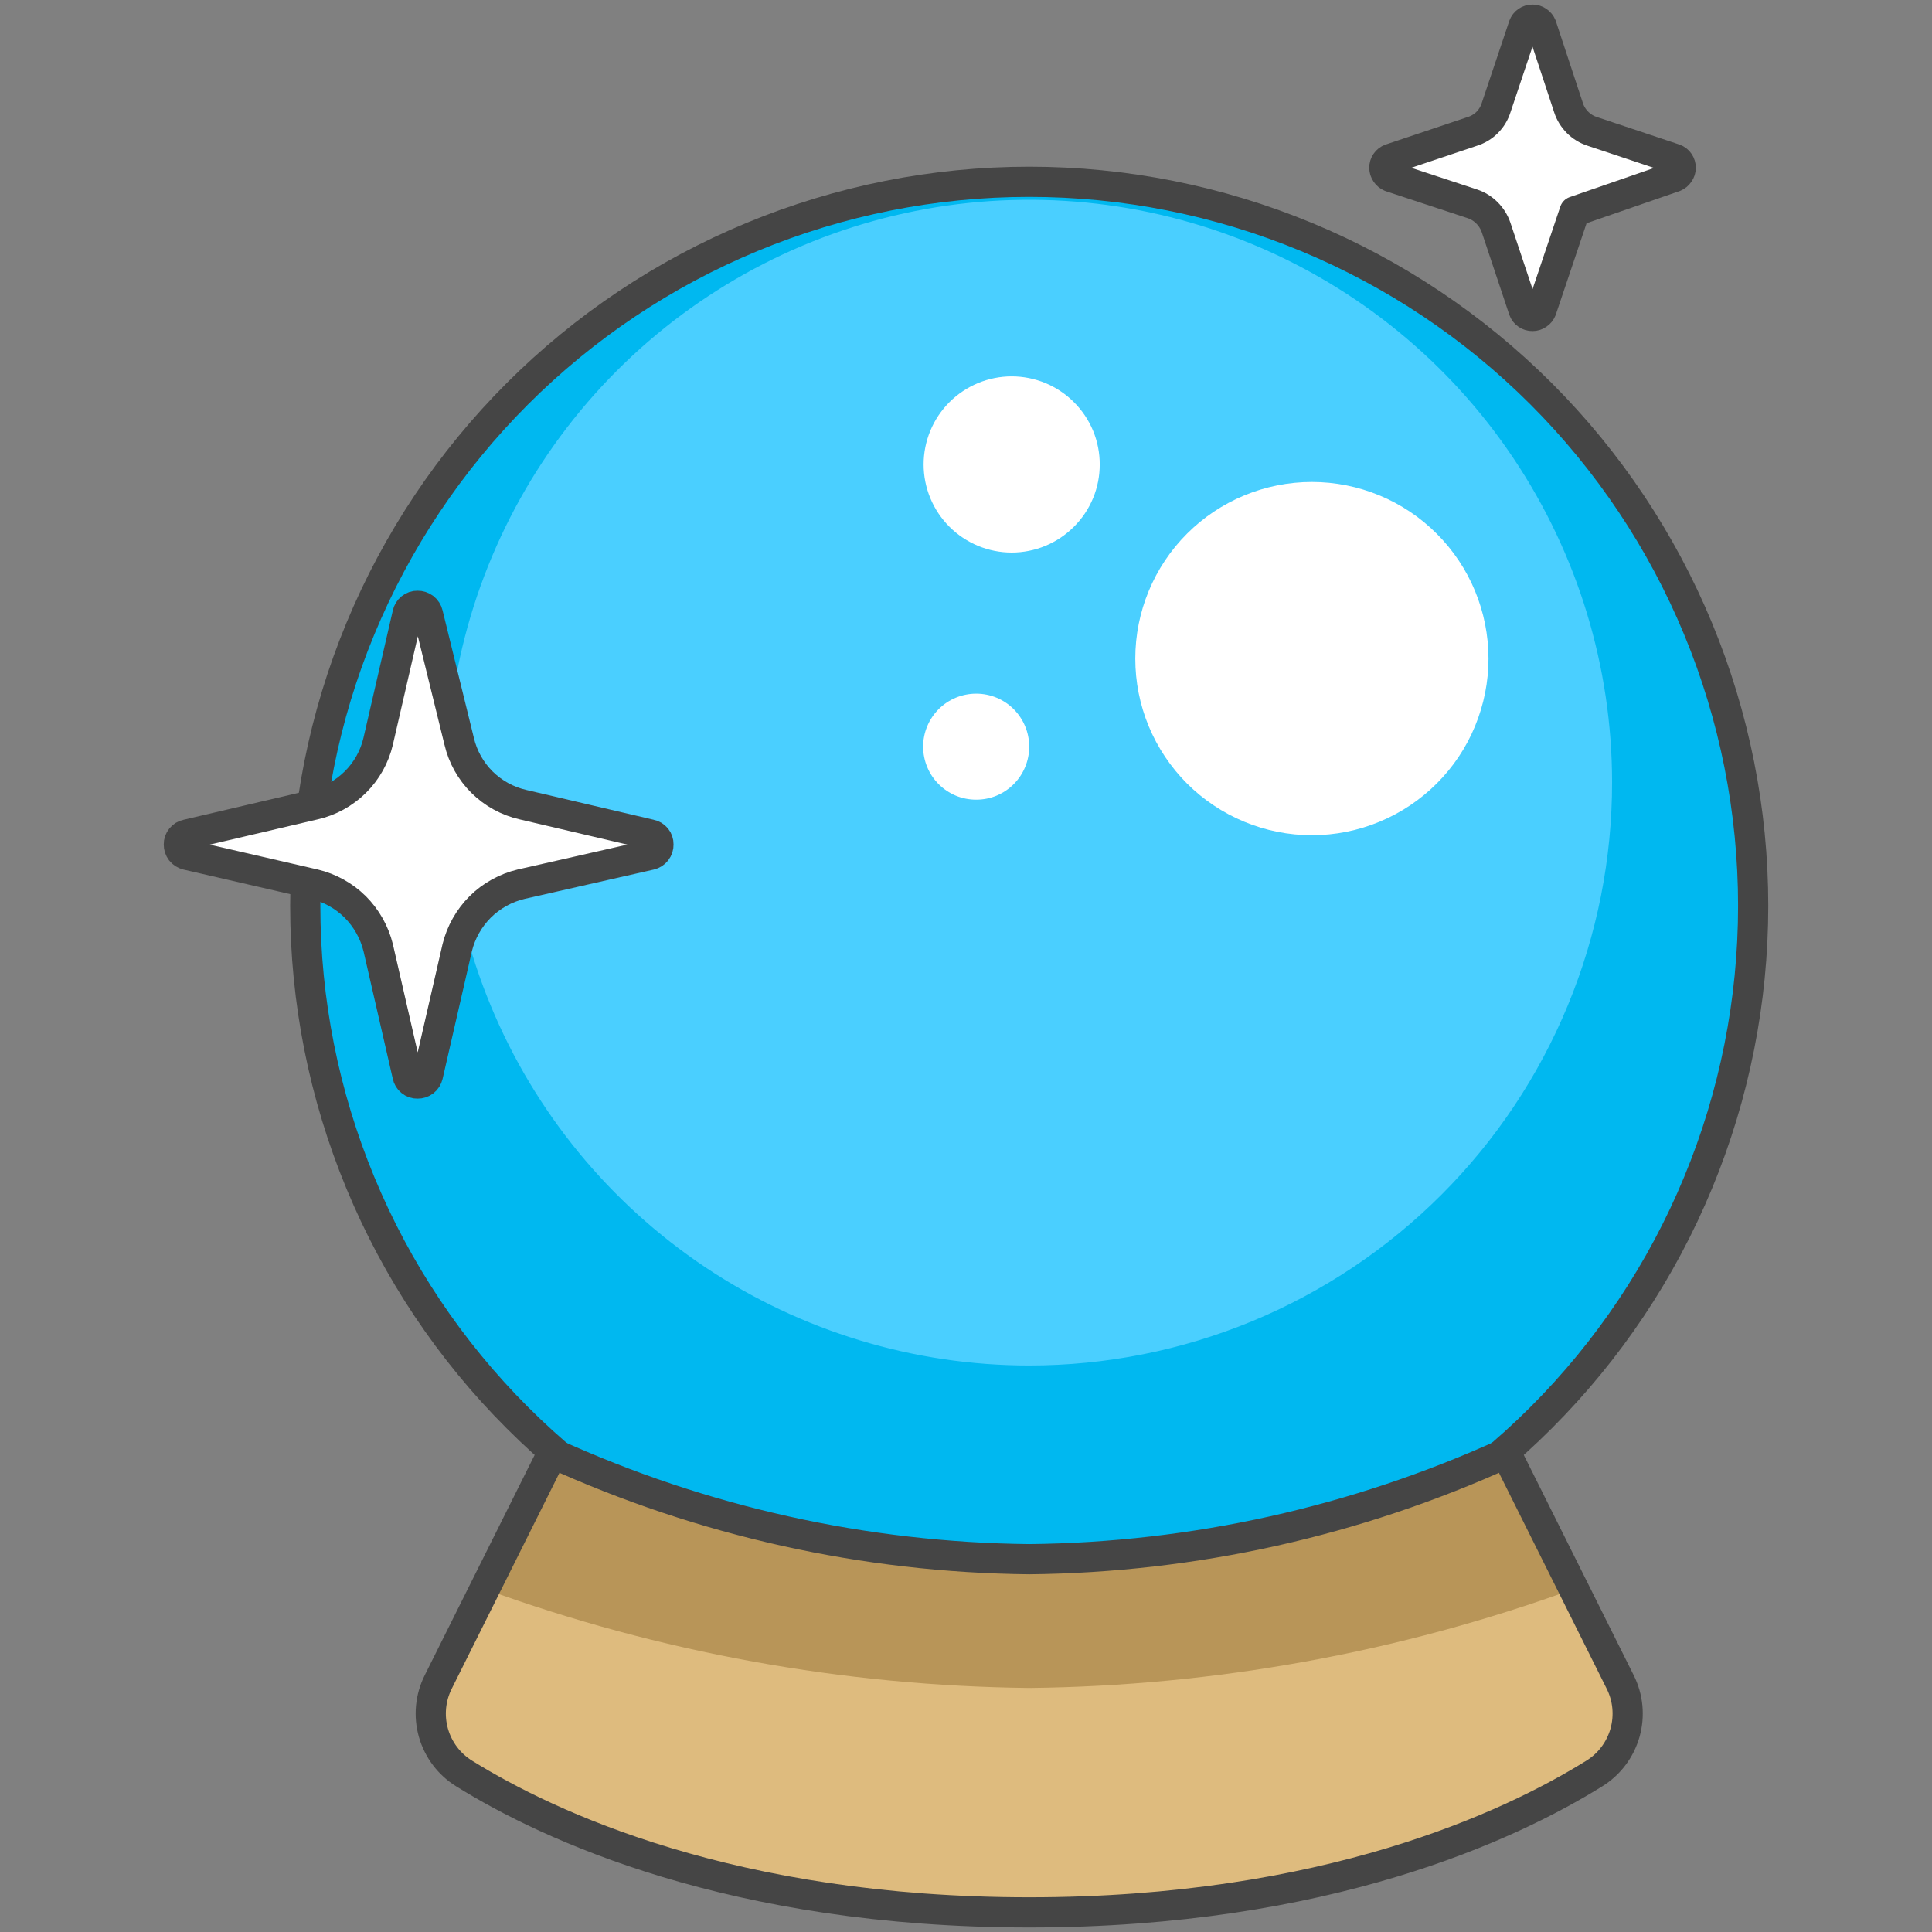 <svg width="32" height="32" viewBox="0 0 32 32" fill="none" xmlns="http://www.w3.org/2000/svg">
<rect x="0" y="0" width="32" height="32" fill="#808080" stroke="none"/>
<path d="M5.056 15.002C5.056 16.577 5.366 18.136 5.969 19.591C6.571 21.046 7.454 22.368 8.568 23.481C9.681 24.595 11.003 25.478 12.458 26.081C13.913 26.683 15.472 26.993 17.047 26.993C18.622 26.993 20.181 26.683 21.636 26.081C23.091 25.478 24.413 24.595 25.526 23.481C26.64 22.368 27.523 21.046 28.125 19.591C28.728 18.136 29.038 16.577 29.038 15.002C29.038 13.427 28.728 11.868 28.125 10.413C27.523 8.959 26.64 7.637 25.526 6.523C24.413 5.41 23.091 4.526 21.636 3.924C20.181 3.321 18.622 3.011 17.047 3.011C15.472 3.011 13.913 3.321 12.458 3.924C11.003 4.526 9.681 5.41 8.568 6.523C7.454 7.637 6.571 8.959 5.969 10.413C5.366 11.868 5.056 13.427 5.056 15.002Z" fill="#4ACFFF"/>
<path d="M17.047 3.011C14.675 3.011 12.357 3.714 10.385 5.032C8.413 6.349 6.876 8.222 5.969 10.413C5.061 12.604 4.824 15.015 5.286 17.341C5.749 19.668 6.891 21.804 8.568 23.481C10.245 25.158 12.382 26.3 14.708 26.763C17.034 27.226 19.445 26.988 21.636 26.081C23.827 25.173 25.7 23.636 27.017 21.664C28.335 19.692 29.038 17.374 29.038 15.002C29.036 11.822 27.772 8.774 25.524 6.525C23.275 4.277 20.227 3.013 17.047 3.011ZM17.047 22.617C15.138 22.617 13.272 22.051 11.684 20.991C10.097 19.93 8.859 18.423 8.129 16.659C7.398 14.896 7.206 12.955 7.578 11.083C7.95 9.21 8.868 7.49 10.218 6.139C11.567 4.789 13.287 3.869 15.159 3.495C17.031 3.122 18.972 3.312 20.736 4.042C22.5 4.771 24.009 6.007 25.07 7.594C26.132 9.18 26.7 11.046 26.701 12.955C26.702 14.224 26.453 15.48 25.968 16.652C25.484 17.824 24.773 18.89 23.876 19.787C22.98 20.684 21.915 21.396 20.743 21.882C19.571 22.367 18.315 22.617 17.047 22.617Z" fill="#00B8F0"/>
<path d="M5.056 15.002C5.056 16.577 5.366 18.136 5.969 19.591C6.571 21.046 7.454 22.368 8.568 23.481C9.681 24.595 11.003 25.478 12.458 26.081C13.913 26.683 15.472 26.993 17.047 26.993C18.622 26.993 20.181 26.683 21.636 26.081C23.091 25.478 24.413 24.595 25.526 23.481C26.64 22.368 27.523 21.046 28.125 19.591C28.728 18.136 29.038 16.577 29.038 15.002C29.038 13.427 28.728 11.868 28.125 10.413C27.523 8.959 26.64 7.637 25.526 6.523C24.413 5.41 23.091 4.526 21.636 3.924C20.181 3.321 18.622 3.011 17.047 3.011C15.472 3.011 13.913 3.321 12.458 3.924C11.003 4.526 9.681 5.41 8.568 6.523C7.454 7.637 6.571 8.959 5.969 10.413C5.366 11.868 5.056 13.427 5.056 15.002Z" stroke="#454545" stroke-width="0.5" stroke-linecap="round" stroke-linejoin="round"/>
<path d="M18.804 10.908C18.804 11.293 18.879 11.673 19.026 12.028C19.173 12.383 19.389 12.705 19.66 12.977C19.932 13.248 20.255 13.464 20.61 13.611C20.964 13.758 21.345 13.834 21.729 13.834C22.113 13.834 22.494 13.758 22.848 13.611C23.203 13.464 23.526 13.248 23.797 12.977C24.069 12.705 24.285 12.383 24.431 12.028C24.578 11.673 24.654 11.293 24.654 10.908C24.654 10.133 24.346 9.388 23.797 8.84C23.249 8.291 22.505 7.983 21.729 7.983C20.953 7.983 20.209 8.291 19.66 8.84C19.112 9.388 18.804 10.133 18.804 10.908ZM15.29 12.367C15.29 12.482 15.313 12.597 15.357 12.703C15.401 12.81 15.466 12.907 15.547 12.988C15.629 13.07 15.726 13.134 15.832 13.179C15.939 13.223 16.053 13.245 16.169 13.245C16.284 13.245 16.398 13.223 16.505 13.179C16.611 13.134 16.708 13.07 16.79 12.988C16.871 12.907 16.936 12.81 16.98 12.703C17.024 12.597 17.047 12.482 17.047 12.367C17.047 12.134 16.954 11.911 16.79 11.746C16.625 11.581 16.402 11.489 16.169 11.489C15.936 11.489 15.712 11.581 15.547 11.746C15.383 11.911 15.29 12.134 15.29 12.367ZM15.298 7.693C15.298 7.885 15.336 8.074 15.409 8.251C15.482 8.428 15.59 8.589 15.725 8.724C15.861 8.86 16.022 8.967 16.199 9.041C16.376 9.114 16.565 9.152 16.757 9.152C16.948 9.152 17.138 9.114 17.315 9.041C17.492 8.967 17.653 8.86 17.788 8.724C17.924 8.589 18.031 8.428 18.105 8.251C18.178 8.074 18.215 7.885 18.215 7.693C18.215 7.501 18.178 7.312 18.105 7.135C18.031 6.958 17.924 6.797 17.788 6.662C17.653 6.526 17.492 6.419 17.315 6.345C17.138 6.272 16.948 6.234 16.757 6.234C16.565 6.234 16.376 6.272 16.199 6.345C16.022 6.419 15.861 6.526 15.725 6.662C15.59 6.797 15.482 6.958 15.409 7.135C15.336 7.312 15.298 7.501 15.298 7.693Z" fill="white"/>
<path d="M26.834 27.856C26.966 28.117 26.995 28.419 26.915 28.701C26.835 28.982 26.653 29.224 26.403 29.377C25.015 30.24 21.964 31.675 17.047 31.675C12.13 31.675 9.079 30.24 7.691 29.377C7.441 29.224 7.259 28.982 7.179 28.701C7.099 28.419 7.128 28.117 7.26 27.856L9.15 24.068C11.631 25.198 14.321 25.797 17.047 25.825C19.773 25.797 22.463 25.198 24.944 24.068L26.834 27.856Z" fill="#DEBB7E"/>
<path d="M17.047 27.958C20.124 27.924 23.173 27.37 26.066 26.319L24.944 24.068C22.463 25.198 19.773 25.797 17.047 25.825C14.321 25.797 11.631 25.198 9.15 24.068L8.028 26.319C10.921 27.37 13.97 27.924 17.047 27.958Z" fill="#B89558"/>
<path d="M26.834 27.856C26.966 28.117 26.995 28.419 26.915 28.701C26.835 28.982 26.653 29.224 26.403 29.377C25.015 30.24 21.964 31.675 17.047 31.675C12.13 31.675 9.079 30.24 7.691 29.377C7.441 29.224 7.259 28.982 7.179 28.701C7.099 28.419 7.128 28.117 7.26 27.856L9.15 24.068C11.631 25.198 14.321 25.797 17.047 25.825C19.773 25.797 22.463 25.198 24.944 24.068L26.834 27.856Z" stroke="#454545" stroke-width="0.5" stroke-linecap="round" stroke-linejoin="round"/>
<path d="M26.081 3.501L27.736 2.929C27.766 2.916 27.791 2.896 27.809 2.869C27.828 2.843 27.838 2.812 27.838 2.78C27.839 2.747 27.829 2.716 27.811 2.689C27.793 2.662 27.767 2.642 27.736 2.631L26.372 2.176C26.28 2.146 26.197 2.095 26.129 2.027C26.061 1.958 26.009 1.875 25.98 1.784L25.532 0.427C25.52 0.397 25.5 0.372 25.473 0.354C25.447 0.335 25.416 0.325 25.384 0.325C25.351 0.324 25.32 0.334 25.293 0.352C25.266 0.37 25.246 0.397 25.235 0.427L24.78 1.784C24.751 1.876 24.7 1.96 24.632 2.028C24.564 2.096 24.48 2.147 24.387 2.176L23.031 2.631C23 2.642 22.974 2.662 22.956 2.689C22.938 2.716 22.928 2.747 22.929 2.78C22.93 2.812 22.939 2.843 22.958 2.869C22.976 2.896 23.001 2.916 23.031 2.929L24.387 3.376C24.479 3.406 24.561 3.458 24.629 3.526C24.697 3.594 24.749 3.677 24.78 3.768L25.235 5.132C25.246 5.163 25.266 5.189 25.293 5.207C25.32 5.225 25.351 5.235 25.384 5.234C25.416 5.234 25.447 5.224 25.473 5.205C25.5 5.187 25.52 5.162 25.532 5.132L26.081 3.501Z" fill="white" stroke="#454545" stroke-width="0.5" stroke-linecap="round" stroke-linejoin="round"/>
<path d="M7.954 15.021C7.768 15.207 7.636 15.441 7.573 15.696L7.087 17.814C7.078 17.852 7.056 17.887 7.025 17.911C6.993 17.935 6.954 17.948 6.915 17.947C6.876 17.948 6.838 17.935 6.808 17.91C6.778 17.886 6.757 17.852 6.75 17.814L6.264 15.696C6.201 15.441 6.069 15.207 5.883 15.021C5.696 14.836 5.461 14.706 5.205 14.645L3.095 14.159C3.057 14.15 3.022 14.128 2.998 14.097C2.974 14.065 2.961 14.026 2.962 13.987C2.961 13.948 2.974 13.91 2.999 13.88C3.023 13.85 3.057 13.829 3.095 13.822L5.205 13.328C5.462 13.27 5.698 13.14 5.885 12.955C6.073 12.769 6.204 12.534 6.264 12.277L6.75 10.167C6.757 10.129 6.778 10.095 6.808 10.071C6.838 10.046 6.876 10.033 6.915 10.034C6.954 10.033 6.993 10.046 7.025 10.07C7.056 10.094 7.078 10.129 7.087 10.167L7.605 12.277C7.665 12.534 7.796 12.769 7.983 12.955C8.17 13.14 8.406 13.27 8.663 13.328L10.773 13.822C10.811 13.829 10.845 13.85 10.87 13.88C10.894 13.91 10.907 13.948 10.906 13.987C10.907 14.026 10.895 14.065 10.87 14.097C10.846 14.128 10.812 14.15 10.773 14.159L8.632 14.645C8.376 14.706 8.141 14.836 7.954 15.021Z" fill="white" stroke="#454545" stroke-width="0.5" stroke-linecap="round" stroke-linejoin="round"/>
</svg>
